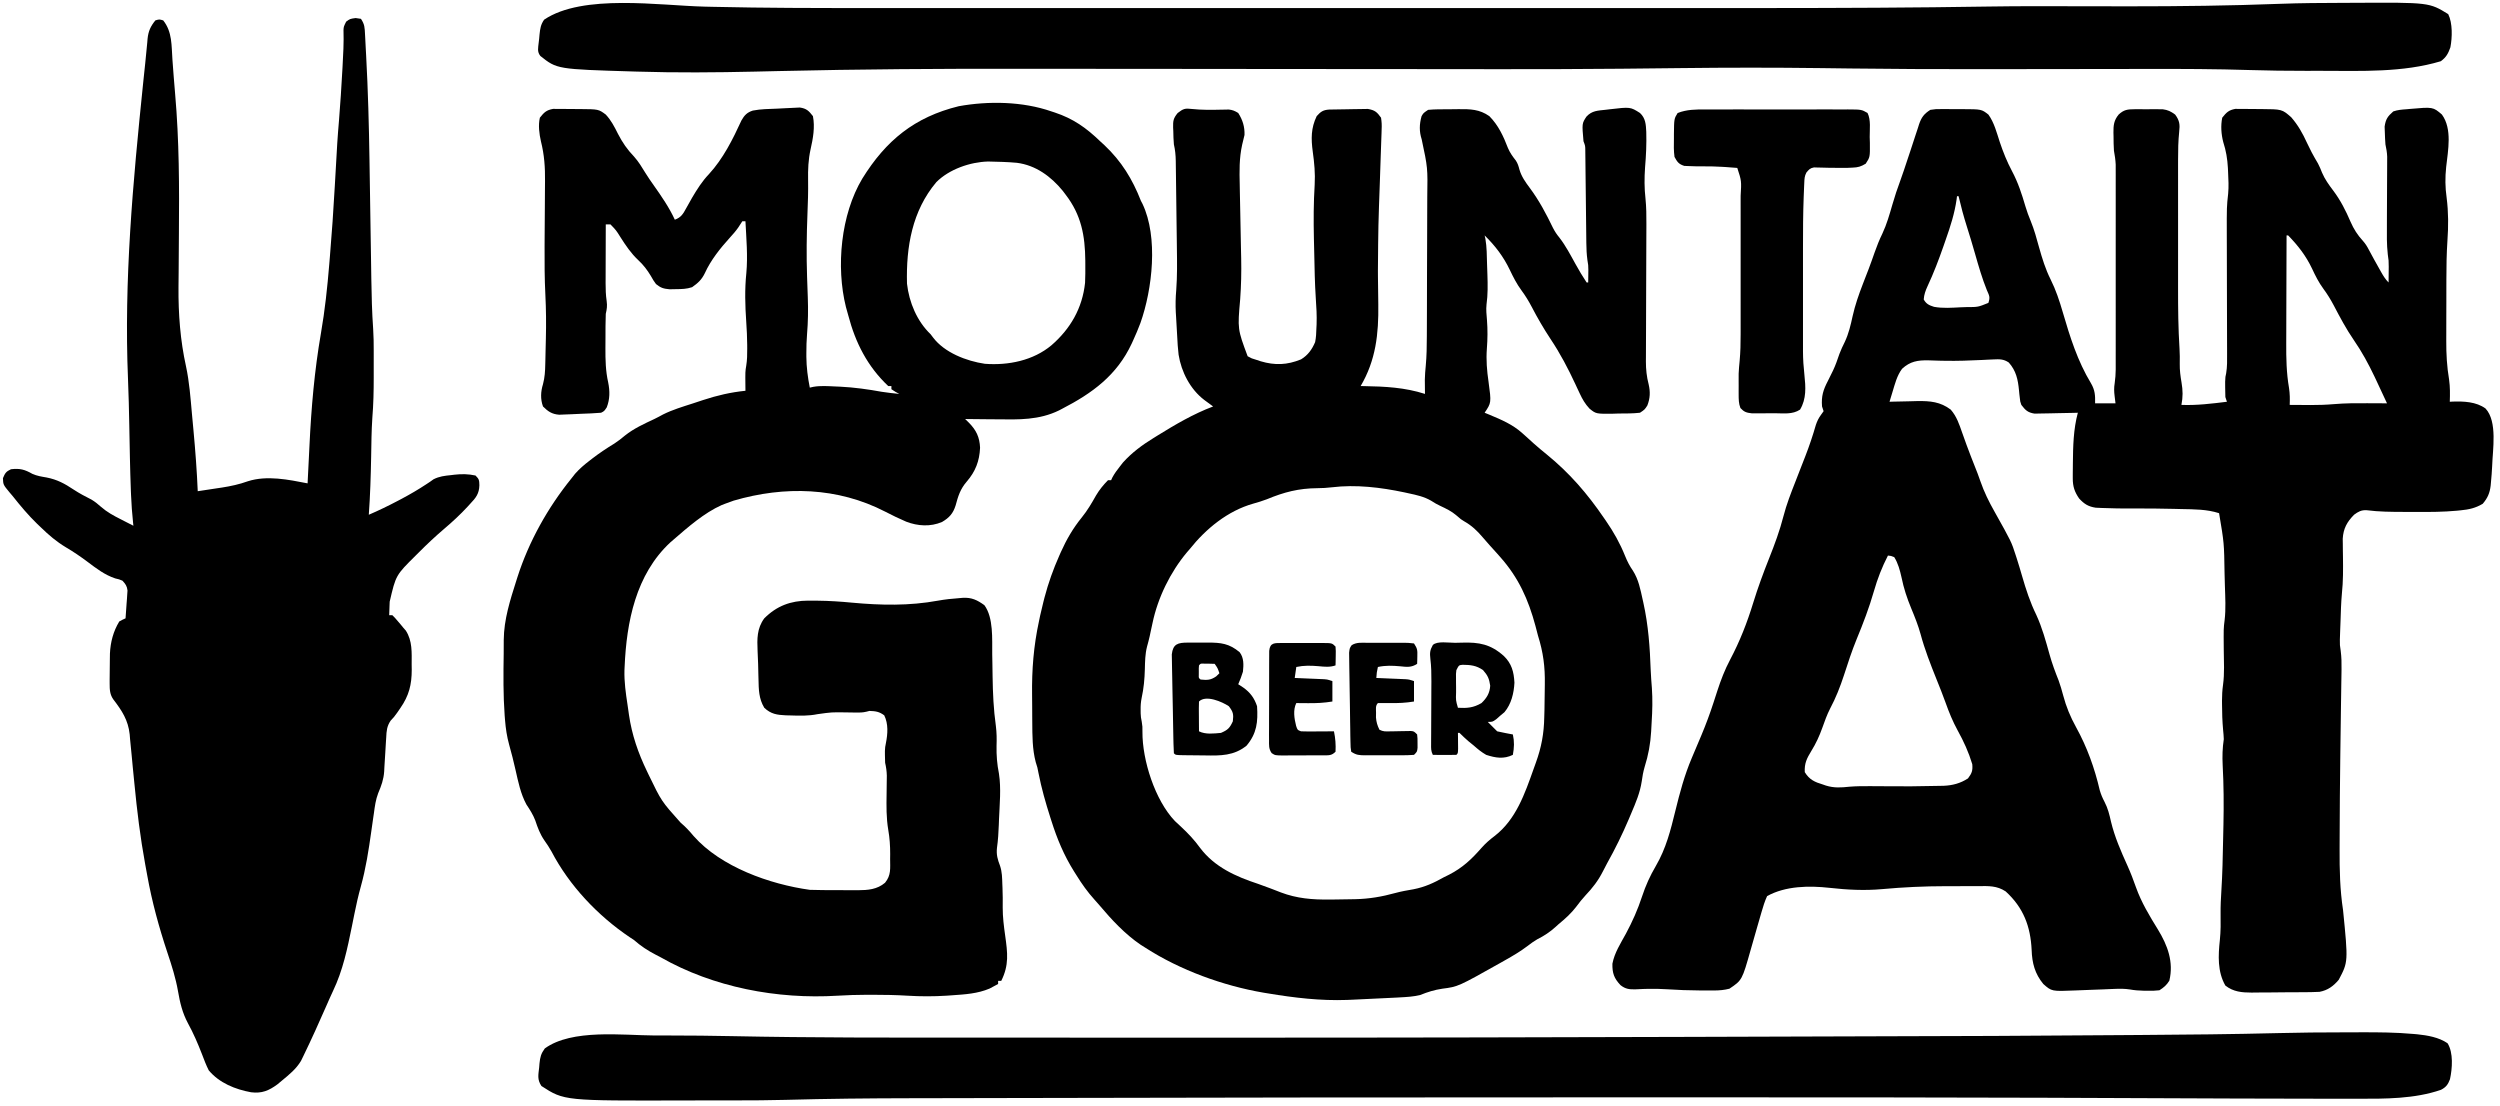 <?xml version="1.0" encoding="UTF-8"?>
<svg version="1.1" xmlns="http://www.w3.org/2000/svg" width="1593" height="705">
<path d="M0 0 C6.672 9.234 3.872 22.759 2.699 33.423 C1.995 40.104 2.038 46.336 3 53 C4.174 62.222 4.159 71.081 3.503 80.361 C2.957 88.628 2.836 96.881 2.832 105.164 C2.829 106.655 2.825 108.145 2.822 109.636 C2.816 112.73 2.814 115.824 2.815 118.918 C2.815 122.842 2.801 126.766 2.784 130.69 C2.773 133.758 2.771 136.826 2.771 139.894 C2.77 141.34 2.766 142.785 2.758 144.23 C2.717 152.575 3.171 160.628 4.558 168.874 C5.224 173.588 5.174 178.252 5 183 C5.594 182.965 6.189 182.93 6.801 182.895 C13.909 182.662 21.81 182.948 27.77 187.289 C35.503 195.624 32.307 213.58 32 224 C31.836 227.407 31.586 230.793 31.25 234.188 C31.188 234.898 31.127 235.609 31.063 236.341 C30.501 241.162 29.141 244.309 26 248 C21.444 250.753 17.158 251.678 11.934 252.176 C11.155 252.256 10.376 252.335 9.573 252.418 C0.967 253.219 -7.634 253.267 -16.271 253.206 C-18.96 253.187 -21.649 253.185 -24.338 253.186 C-32.263 253.168 -40.095 253.126 -47.969 252.108 C-51.375 251.927 -53.308 253.013 -56 255 C-60.55 259.653 -62.788 263.731 -63.211 270.26 C-63.186 271.994 -63.186 271.994 -63.16 273.762 C-63.149 275.046 -63.138 276.331 -63.127 277.654 C-63.106 278.999 -63.085 280.343 -63.062 281.688 C-62.958 289.563 -62.907 297.302 -63.735 305.138 C-64.291 311.139 -64.422 317.167 -64.625 323.188 C-64.677 324.502 -64.728 325.816 -64.781 327.17 C-64.847 329.087 -64.847 329.087 -64.914 331.043 C-64.975 332.76 -64.975 332.76 -65.038 334.512 C-65.07 338.054 -65.07 338.054 -64.499 341.747 C-63.987 345.702 -63.915 349.551 -63.978 353.543 C-63.988 354.256 -63.997 354.968 -64.007 355.702 C-64.04 358.054 -64.081 360.406 -64.121 362.758 C-64.146 364.439 -64.17 366.12 -64.193 367.802 C-64.244 371.382 -64.297 374.961 -64.353 378.541 C-64.497 387.943 -64.616 397.344 -64.734 406.746 C-64.752 408.162 -64.752 408.162 -64.771 409.606 C-64.985 426.49 -65.146 443.373 -65.178 460.258 C-65.184 462.849 -65.194 465.44 -65.208 468.031 C-65.274 481.225 -64.988 493.951 -63 507 C-59.722 539.903 -59.722 539.903 -65.75 551.312 C-69.152 555.376 -72.776 558.006 -78 559 C-79.698 559.104 -81.399 559.158 -83.101 559.177 C-84.116 559.19 -85.13 559.203 -86.176 559.216 C-87.814 559.227 -87.814 559.227 -89.484 559.238 C-90.614 559.246 -91.743 559.254 -92.907 559.263 C-95.298 559.277 -97.688 559.287 -100.079 559.295 C-103.722 559.312 -107.365 559.356 -111.008 559.4 C-113.333 559.411 -115.659 559.419 -117.984 559.426 C-119.068 559.443 -120.152 559.461 -121.268 559.479 C-127.529 559.461 -132.923 558.982 -138 555 C-143.091 546.131 -142.564 535.821 -141.5 525.938 C-140.932 520.391 -140.936 514.903 -141.037 509.336 C-141.096 504.383 -140.862 499.476 -140.539 494.535 C-139.859 483.866 -139.646 473.189 -139.442 462.502 C-139.376 459.099 -139.297 455.697 -139.219 452.295 C-138.957 439.688 -139.036 427.166 -139.713 414.571 C-139.998 408.867 -139.853 403.646 -139 398 C-139.079 396.038 -139.223 394.077 -139.438 392.125 C-139.931 386.631 -140.116 381.199 -140.125 375.688 C-140.129 374.947 -140.134 374.207 -140.138 373.444 C-140.13 370.033 -139.976 366.835 -139.492 363.449 C-138.469 356.046 -138.949 348.447 -139.021 340.987 C-139.139 327.372 -139.139 327.372 -138.477 322.203 C-137.614 314.919 -138.077 307.556 -138.297 300.242 C-138.375 297.638 -138.442 295.034 -138.508 292.43 C-138.797 273.041 -138.797 273.041 -142 254 C-149.876 251.474 -157.87 251.546 -166.062 251.375 C-167.592 251.336 -169.121 251.297 -170.65 251.258 C-179.289 251.046 -187.921 250.956 -196.562 251 C-203.258 251.03 -209.936 250.996 -216.625 250.688 C-217.937 250.629 -219.25 250.571 -220.602 250.512 C-225.371 249.794 -227.955 248.134 -231.188 244.625 C-234.102 240.404 -235.254 236.912 -235.23 231.789 C-235.229 230.798 -235.228 229.808 -235.227 228.787 C-235.214 227.744 -235.201 226.7 -235.188 225.625 C-235.18 224.553 -235.172 223.481 -235.164 222.377 C-235.046 211.357 -234.859 200.694 -232 190 C-232.913 190.026 -233.826 190.052 -234.766 190.079 C-238.168 190.165 -241.568 190.227 -244.97 190.275 C-246.44 190.3 -247.909 190.334 -249.378 190.377 C-251.496 190.438 -253.612 190.466 -255.73 190.488 C-257.639 190.528 -257.639 190.528 -259.587 190.568 C-263.93 189.845 -265.348 188.453 -268 185 C-268.764 182.815 -268.764 182.815 -268.969 180.637 C-269.065 179.832 -269.162 179.027 -269.262 178.197 C-269.34 177.369 -269.419 176.541 -269.5 175.688 C-270.156 168.877 -271.314 163.253 -276 158 C-279.286 155.776 -281.885 155.824 -285.785 156.023 C-286.943 156.075 -288.101 156.126 -289.294 156.179 C-290.538 156.243 -291.781 156.308 -293.062 156.375 C-300.939 156.742 -308.755 157.06 -316.641 156.898 C-317.847 156.876 -319.054 156.854 -320.297 156.831 C-322.587 156.778 -324.877 156.706 -327.166 156.611 C-333.99 156.473 -338.862 157.244 -344 162 C-347.272 166.368 -348.542 171.625 -350.109 176.781 C-350.465 177.947 -350.82 179.113 -351.187 180.314 C-351.455 181.201 -351.723 182.087 -352 183 C-351.174 182.974 -350.348 182.948 -349.497 182.921 C-346.384 182.835 -343.272 182.772 -340.159 182.725 C-338.168 182.688 -336.178 182.625 -334.188 182.561 C-326.066 182.458 -319.636 183.003 -313 188 C-309.22 192.324 -307.549 197.395 -305.688 202.75 C-305.082 204.443 -304.475 206.136 -303.867 207.828 C-303.56 208.686 -303.253 209.544 -302.937 210.428 C-301.205 215.184 -299.343 219.889 -297.485 224.597 C-297.218 225.276 -296.951 225.956 -296.676 226.656 C-296.403 227.349 -296.131 228.041 -295.85 228.754 C-295.244 230.355 -294.668 231.968 -294.113 233.588 C-291.731 240.499 -288.66 246.708 -285.062 253.062 C-274.339 272.229 -274.339 272.229 -271.562 280.875 C-271.361 281.492 -271.16 282.11 -270.953 282.746 C-269.756 286.463 -268.644 290.201 -267.562 293.953 C-265.056 302.616 -262.421 310.742 -258.441 318.867 C-254.728 326.938 -252.37 335.584 -250 344.125 C-248.427 349.765 -246.445 355.113 -244.266 360.543 C-243.117 363.681 -242.225 366.773 -241.377 369.998 C-239.428 377.34 -236.798 383.721 -233.125 390.375 C-226.091 403.124 -221.307 416.435 -218.02 430.605 C-217.197 433.345 -216.337 435.4 -215.02 437.891 C-212.873 442.01 -211.876 446.051 -210.875 450.562 C-208.495 460.412 -204.578 469.339 -200.414 478.547 C-198.357 483.112 -196.588 487.714 -194.938 492.438 C-191.511 502.037 -186.308 510.639 -180.973 519.285 C-174.799 529.401 -170.835 539.946 -173.688 551.875 C-175.459 554.744 -177.156 556.159 -180 558 C-182.801 558.316 -185.161 558.429 -187.938 558.312 C-188.973 558.298 -188.973 558.298 -190.029 558.283 C-193.024 558.218 -195.897 558.019 -198.844 557.478 C-202.128 556.981 -205.087 556.977 -208.402 557.121 C-210.222 557.194 -210.222 557.194 -212.079 557.269 C-213.353 557.324 -214.626 557.38 -215.938 557.438 C-218.555 557.535 -221.172 557.632 -223.789 557.727 C-227.09 557.85 -230.39 557.974 -233.69 558.116 C-248.651 558.74 -248.651 558.74 -254 554 C-259.378 547.485 -261.167 540.676 -261.438 532.312 C-262.147 517.265 -266.692 505.302 -278 495 C-283.593 491.305 -288.834 491.58 -295.301 491.637 C-296.964 491.636 -296.964 491.636 -298.66 491.635 C-301.015 491.638 -303.369 491.647 -305.723 491.664 C-309.234 491.687 -312.745 491.684 -316.256 491.678 C-329.806 491.696 -343.194 492.31 -356.687 493.549 C-368.012 494.573 -379.009 493.98 -390.282 492.725 C-403.164 491.299 -418.281 491.47 -430 498 C-431.511 501.286 -432.551 504.67 -433.551 508.141 C-433.835 509.121 -434.118 510.101 -434.411 511.111 C-434.857 512.665 -434.857 512.665 -435.312 514.25 C-435.622 515.317 -435.932 516.383 -436.251 517.482 C-437.662 522.343 -439.061 527.206 -440.43 532.078 C-445.939 551.571 -445.939 551.571 -454 557 C-457.319 557.863 -460.431 558.128 -463.852 558.133 C-465.237 558.136 -465.237 558.136 -466.651 558.139 C-467.633 558.134 -468.614 558.13 -469.625 558.125 C-470.648 558.123 -471.67 558.121 -472.724 558.119 C-479.849 558.079 -486.937 557.82 -494.046 557.347 C-498.112 557.092 -502.117 556.991 -506.191 557.109 C-507.048 557.131 -507.905 557.152 -508.788 557.174 C-510.421 557.223 -512.054 557.293 -513.685 557.389 C-517.698 557.504 -520.206 557.27 -523.418 554.734 C-527.556 550.352 -528.688 547.061 -528.574 541.094 C-527.295 534.2 -523.334 528.093 -520 522 C-515.812 514.192 -512.448 506.648 -509.688 498.25 C-507.393 491.275 -504.597 485.076 -500.875 478.75 C-494.38 467.588 -491.519 456.16 -488.472 443.711 C-485.63 432.114 -482.676 421.009 -478 410 C-476.352 406.105 -474.706 402.21 -473.062 398.312 C-472.631 397.291 -472.199 396.27 -471.754 395.219 C-468.945 388.498 -466.442 381.738 -464.188 374.812 C-463.76 373.499 -463.76 373.499 -463.323 372.159 C-462.786 370.504 -462.25 368.849 -461.714 367.193 C-459.482 360.339 -456.981 353.783 -453.598 347.41 C-447.361 335.624 -442.751 323.833 -438.852 311.115 C-435.877 301.456 -432.428 292.074 -428.688 282.688 C-425.182 273.87 -421.938 265.129 -419.578 255.928 C-417.64 248.389 -414.842 241.234 -412 234 C-410.732 230.752 -409.468 227.502 -408.208 224.25 C-407.344 222.023 -406.476 219.797 -405.603 217.574 C-403.063 211.039 -400.86 204.489 -398.929 197.747 C-398.089 195.264 -397.209 193.485 -395.688 191.375 C-395.131 190.591 -394.574 189.808 -394 189 C-394.33 188.01 -394.66 187.02 -395 186 C-395.53 179.453 -394.256 175.445 -391.25 169.688 C-390.505 168.191 -389.765 166.692 -389.027 165.191 C-388.673 164.472 -388.318 163.753 -387.953 163.012 C-386.339 159.605 -385.137 156.08 -383.926 152.516 C-382.95 149.863 -381.754 147.407 -380.5 144.875 C-378.002 139.537 -376.768 134.201 -375.517 128.479 C-373.945 121.416 -371.606 114.748 -369 108 C-368.586 106.922 -368.172 105.845 -367.746 104.734 C-366.918 102.584 -366.086 100.436 -365.25 98.289 C-363.938 94.837 -362.715 91.362 -361.5 87.875 C-360.047 83.746 -358.485 79.806 -356.562 75.875 C-353.742 69.896 -352.001 63.653 -350.158 57.323 C-348.654 52.16 -347.025 47.106 -345.121 42.074 C-343.528 37.706 -342.085 33.29 -340.625 28.875 C-340.016 27.051 -339.407 25.226 -338.797 23.402 C-337.641 19.942 -336.508 16.476 -335.391 13.004 C-334.886 11.482 -334.381 9.959 -333.875 8.438 C-333.549 7.394 -333.549 7.394 -333.217 6.33 C-331.676 1.773 -330.042 -0.427 -326 -3 C-322.574 -3.502 -322.574 -3.502 -318.688 -3.496 C-317.996 -3.498 -317.305 -3.499 -316.593 -3.501 C-315.137 -3.499 -313.681 -3.487 -312.226 -3.467 C-310.006 -3.438 -307.79 -3.446 -305.57 -3.459 C-293.363 -3.405 -293.363 -3.405 -289 0 C-285.315 5.041 -283.667 11.627 -281.75 17.5 C-279.575 23.97 -277.15 30.041 -273.938 36.062 C-270.112 43.26 -267.699 50.622 -265.422 58.43 C-264.467 61.657 -263.326 64.732 -262.035 67.84 C-259.781 73.338 -258.248 78.962 -256.688 84.688 C-254.712 91.722 -252.648 98.456 -249.375 105 C-245.962 111.833 -243.714 118.678 -241.588 125.984 C-236.981 141.773 -232.181 157.065 -223.637 171.207 C-221.031 175.654 -220.904 178.913 -221 184 C-216.71 184 -212.42 184 -208 184 C-208.186 182.494 -208.371 180.989 -208.562 179.438 C-208.926 176.489 -209.016 174.095 -208.516 171.156 C-207.65 165.353 -207.861 159.485 -207.871 153.633 C-207.869 152.282 -207.867 150.931 -207.865 149.58 C-207.861 145.927 -207.862 142.274 -207.866 138.622 C-207.868 134.791 -207.866 130.961 -207.864 127.131 C-207.862 120.701 -207.865 114.271 -207.87 107.842 C-207.875 100.416 -207.873 92.99 -207.868 85.564 C-207.863 79.178 -207.863 72.792 -207.865 66.406 C-207.867 62.597 -207.867 58.787 -207.864 54.977 C-207.861 51.396 -207.863 47.815 -207.869 44.234 C-207.871 42.298 -207.868 40.362 -207.864 38.426 C-207.867 37.267 -207.87 36.108 -207.873 34.913 C-207.873 33.91 -207.874 32.907 -207.874 31.874 C-208.007 28.846 -208.46 25.979 -209 23 C-209.216 19.98 -209.23 16.965 -209.25 13.938 C-209.281 12.753 -209.281 12.753 -209.312 11.545 C-209.344 6.86 -209.074 3.774 -206 0 C-202.688 -3.086 -200.35 -3.384 -195.879 -3.398 C-194.105 -3.404 -194.105 -3.404 -192.295 -3.41 C-191.063 -3.399 -189.832 -3.387 -188.562 -3.375 C-186.721 -3.392 -186.721 -3.392 -184.842 -3.41 C-183.658 -3.406 -182.474 -3.402 -181.254 -3.398 C-180.174 -3.395 -179.095 -3.392 -177.983 -3.388 C-174.599 -2.948 -172.737 -2.006 -170 0 C-167.153 3.797 -166.878 6.442 -167.422 10.988 C-168.036 16.907 -168.141 22.741 -168.129 28.688 C-168.131 29.8 -168.133 30.912 -168.135 32.058 C-168.139 35.705 -168.136 39.353 -168.133 43 C-168.133 45.562 -168.134 48.124 -168.136 50.686 C-168.137 56.049 -168.135 61.411 -168.13 66.774 C-168.125 72.922 -168.127 79.069 -168.132 85.217 C-168.137 91.185 -168.137 97.153 -168.134 103.12 C-168.133 105.633 -168.134 108.146 -168.136 110.659 C-168.146 123.541 -168.032 136.363 -167.208 149.221 C-167.03 152.459 -166.982 155.635 -167.062 158.875 C-167.126 162.931 -166.623 166.69 -165.938 170.688 C-165.061 175.824 -165 179.9 -166 185 C-156.222 185.388 -146.682 184.193 -137 183 C-137.33 182.01 -137.66 181.02 -138 180 C-138.095 177.877 -138.13 175.75 -138.125 173.625 C-138.128 172.504 -138.13 171.382 -138.133 170.227 C-138 167 -138 167 -137.498 164.907 C-136.775 160.688 -136.878 156.532 -136.902 152.26 C-136.905 150.795 -136.905 150.795 -136.907 149.301 C-136.911 147.183 -136.917 145.066 -136.925 142.948 C-136.938 139.588 -136.944 136.228 -136.949 132.868 C-136.962 124.517 -136.986 116.167 -137.01 107.816 C-137.03 100.766 -137.046 93.716 -137.056 86.666 C-137.062 83.372 -137.075 80.077 -137.088 76.783 C-137.131 58.664 -137.131 58.664 -136.215 50.352 C-135.806 45.879 -136.03 41.416 -136.25 36.938 C-136.316 35.497 -136.316 35.497 -136.383 34.028 C-136.707 28.218 -137.546 23.067 -139.348 17.52 C-140.647 12.5 -141.025 7.085 -140 2 C-137.372 -1.319 -135.898 -2.833 -131.682 -3.615 C-129.83 -3.605 -129.83 -3.605 -127.941 -3.594 C-126.941 -3.594 -126.941 -3.594 -125.921 -3.594 C-124.516 -3.589 -123.112 -3.571 -121.708 -3.542 C-119.572 -3.5 -117.439 -3.501 -115.303 -3.508 C-101.909 -3.405 -101.909 -3.405 -96.059 1.691 C-91.677 6.749 -88.768 11.931 -86 18 C-85.319 19.399 -84.632 20.795 -83.938 22.188 C-83.456 23.154 -83.456 23.154 -82.965 24.141 C-81.721 26.537 -80.344 28.852 -78.977 31.18 C-77.947 33.099 -77.174 35.038 -76.375 37.062 C-74.57 41.274 -72.058 44.741 -69.312 48.375 C-64.616 54.62 -61.296 61.167 -58.22 68.339 C-56.139 73.074 -53.822 76.688 -50.334 80.51 C-48.786 82.239 -47.684 84 -46.625 86.062 C-44.414 90.224 -42.14 94.34 -39.812 98.438 C-39.467 99.053 -39.122 99.669 -38.766 100.303 C-37.338 102.819 -36.056 104.944 -34 107 C-33.973 104.854 -33.953 102.708 -33.938 100.562 C-33.92 98.77 -33.92 98.77 -33.902 96.941 C-33.932 92.999 -33.932 92.999 -34.502 89.118 C-35.223 82.81 -35.105 76.512 -35.062 70.172 C-35.057 68.175 -35.051 66.178 -35.045 64.181 C-35.035 60.704 -35.017 57.227 -35 53.75 C-34.98 49.582 -34.96 45.414 -34.949 41.246 C-34.941 38.659 -34.929 36.071 -34.912 33.484 C-34.907 31.726 -34.907 31.726 -34.902 29.933 C-34.897 28.905 -34.892 27.877 -34.886 26.819 C-34.996 24.097 -35.423 21.656 -36 19 C-36.19 16.525 -36.31 14.044 -36.375 11.562 C-36.424 10.285 -36.473 9.008 -36.523 7.691 C-35.85 2.943 -34.604 1.144 -31 -2 C-28.245 -2.959 -25.588 -3.196 -22.688 -3.375 C-21.966 -3.443 -21.245 -3.512 -20.502 -3.582 C-5.677 -4.885 -5.677 -4.885 0 0 Z M-309 52 C-309.085 52.686 -309.17 53.371 -309.257 54.078 C-310.53 62.965 -313.153 71.14 -316.125 79.562 C-316.616 80.98 -317.108 82.398 -317.599 83.816 C-320.636 92.513 -323.888 101.082 -327.801 109.43 C-329.088 112.256 -329.978 114.691 -330.203 117.801 C-328.619 120.696 -326.731 121.538 -323.639 122.517 C-318.04 123.542 -312.406 123.101 -306.75 122.812 C-305.484 122.768 -304.218 122.724 -302.914 122.678 C-295.597 122.675 -295.597 122.675 -289 120 C-287.74 116.219 -288.445 115.413 -290 111.812 C-293.001 104.36 -295.197 96.747 -297.403 89.028 C-299.106 83.074 -300.863 77.148 -302.75 71.25 C-304.766 64.89 -306.486 58.497 -308 52 C-308.33 52 -308.66 52 -309 52 Z M-99 77 C-99.047 87.971 -99.082 98.942 -99.104 109.914 C-99.114 115.009 -99.128 120.105 -99.151 125.201 C-99.173 130.128 -99.185 135.056 -99.19 139.984 C-99.193 141.854 -99.201 143.723 -99.211 145.593 C-99.266 155.282 -99.089 164.599 -97.443 174.171 C-96.868 177.84 -96.852 181.296 -97 185 C-93.604 185.03 -90.208 185.047 -86.812 185.062 C-85.872 185.071 -84.932 185.079 -83.963 185.088 C-78.828 185.105 -73.773 184.939 -68.656 184.5 C-61.658 183.912 -54.707 183.888 -47.688 183.938 C-45.844 183.944 -45.844 183.944 -43.963 183.951 C-40.975 183.963 -37.988 183.979 -35 184 C-37.305 178.987 -39.639 173.987 -42 169 C-42.489 167.967 -42.489 167.967 -42.988 166.913 C-46.867 158.775 -51 151.154 -56.133 143.715 C-61.003 136.634 -64.997 129.129 -68.969 121.526 C-70.927 117.836 -73.009 114.427 -75.5 111.062 C-78.515 106.975 -80.61 102.763 -82.75 98.188 C-86.6 90.043 -91.727 83.439 -98 77 C-98.33 77 -98.66 77 -99 77 Z M-353 281 C-356.81 288.404 -359.652 295.703 -361.938 303.688 C-364.944 314.185 -368.79 324.238 -372.96 334.321 C-376.024 341.816 -378.518 349.463 -381 357.166 C-383.427 364.586 -386.196 371.671 -389.875 378.562 C-391.891 382.492 -393.328 386.6 -394.812 390.75 C-396.703 396.028 -398.845 400.708 -401.812 405.5 C-404.7 410.229 -406.294 413.415 -406 419 C-403.106 423.77 -399.665 425.337 -394.5 426.875 C-393.855 427.099 -393.211 427.324 -392.547 427.555 C-387.351 429.166 -382.972 428.877 -377.61 428.297 C-373.272 427.94 -368.983 427.916 -364.633 427.938 C-363.792 427.941 -362.95 427.945 -362.084 427.949 C-360.331 427.959 -358.578 427.97 -356.826 427.983 C-338.41 428.108 -338.41 428.108 -320 427.75 C-319.185 427.736 -318.371 427.722 -317.532 427.707 C-311.831 427.463 -306.818 426.153 -302 423 C-299.517 419.688 -298.908 418.062 -299.266 413.949 C-301.605 406.199 -304.684 399.501 -308.583 392.436 C-311.711 386.718 -314.091 380.898 -316.27 374.758 C-318.071 369.703 -320.087 364.739 -322.083 359.759 C-325.877 350.279 -329.566 340.904 -332.215 331.036 C-333.761 325.422 -335.894 320.124 -338.125 314.75 C-340.855 308.17 -342.943 301.854 -344.363 294.852 C-345.348 290.442 -346.564 285.839 -349 282 C-351.051 281.175 -351.051 281.175 -353 281 Z " fill="#000000" transform="translate(1556,73)"/>
<path d="M0 0 C1.028 0.336 1.028 0.336 2.078 0.679 C13.851 4.586 22.135 10.44 31 19 C31.904 19.826 32.807 20.653 33.738 21.504 C44.625 31.781 51.599 43.168 57 57 C57.332 57.63 57.664 58.261 58.007 58.91 C68.102 80.147 64.321 113.261 56.684 134.812 C55.269 138.609 53.683 142.315 52 146 C51.567 146.95 51.567 146.95 51.125 147.919 C41.683 168.132 26.08 179.525 6.625 189.562 C6.032 189.873 5.44 190.183 4.829 190.503 C-7.933 196.748 -20.892 196.373 -34.75 196.188 C-36.719 196.172 -38.687 196.159 -40.656 196.146 C-45.438 196.114 -50.219 196.062 -55 196 C-53.805 197.18 -53.805 197.18 -52.585 198.384 C-47.913 203.111 -45.777 207.626 -45.5 214.312 C-45.875 222.807 -48.443 229.457 -54 235.875 C-58.098 240.617 -59.47 245.088 -61.082 251.07 C-62.679 256.168 -65.088 258.88 -69.742 261.605 C-77.115 264.762 -85.166 264.246 -92.559 261.418 C-97.136 259.474 -101.582 257.282 -106 255 C-136.242 239.421 -170.081 238.512 -202.5 248 C-204.345 248.635 -206.18 249.297 -208 250 C-208.679 250.26 -209.359 250.521 -210.059 250.789 C-221.309 255.795 -231.78 265.02 -241 273 C-241.621 273.536 -242.243 274.072 -242.883 274.625 C-264.863 295.072 -270.784 325.242 -272 354 C-272.033 354.683 -272.066 355.367 -272.099 356.071 C-272.293 363.509 -271.254 370.753 -270.138 378.084 C-269.815 380.23 -269.516 382.378 -269.217 384.527 C-267.356 397.295 -263.366 408.799 -257.75 420.438 C-257.37 421.232 -256.99 422.026 -256.599 422.844 C-248.525 439.545 -248.525 439.545 -236.312 453.188 C-233.189 455.831 -230.61 458.602 -228 461.75 C-210.618 481.444 -179.462 492.458 -154 496 C-151.192 496.103 -148.409 496.164 -145.602 496.168 C-144.808 496.171 -144.014 496.175 -143.196 496.178 C-141.524 496.183 -139.851 496.185 -138.179 496.185 C-135.64 496.187 -133.101 496.206 -130.562 496.225 C-128.93 496.228 -127.297 496.23 -125.664 496.23 C-124.54 496.241 -124.54 496.241 -123.394 496.252 C-117.001 496.225 -111.092 495.78 -106.062 491.5 C-102.062 486.651 -102.816 482.267 -102.812 476.188 C-102.8 475.208 -102.788 474.229 -102.775 473.221 C-102.765 467.935 -103.099 462.949 -104.008 457.738 C-105.284 450.143 -105.188 442.667 -105.062 435 C-105.035 432.928 -105.01 430.855 -104.991 428.783 C-104.974 426.924 -104.946 425.066 -104.918 423.207 C-104.992 420.318 -105.362 417.807 -106 415 C-106.088 413.335 -106.13 411.667 -106.125 410 C-106.128 409.175 -106.13 408.35 -106.133 407.5 C-106 405 -106 405 -105.512 402.562 C-104.327 396.631 -103.87 390.306 -106.562 384.812 C-109.749 382.443 -112.061 382.141 -116 382 C-116.944 382.243 -116.944 382.243 -117.906 382.49 C-120.35 383.085 -122.486 383.079 -125 383.027 C-125.963 383.014 -126.926 383 -127.918 382.987 C-128.935 382.97 -129.952 382.954 -131 382.938 C-140.088 382.805 -140.088 382.805 -149.062 384.062 C-154.849 385.254 -160.5 385.077 -166.375 384.875 C-167.328 384.853 -168.28 384.831 -169.262 384.809 C-174.881 384.546 -178.742 384.021 -183 380 C-186.52 374.154 -186.542 368.393 -186.688 361.688 C-186.731 360.103 -186.731 360.103 -186.776 358.486 C-186.831 356.341 -186.881 354.196 -186.924 352.051 C-186.993 349.289 -187.118 346.537 -187.266 343.777 C-187.603 336.166 -187.722 329.475 -183.039 323.051 C-175.113 315.079 -166.155 311.768 -155.073 311.723 C-154.08 311.732 -153.086 311.741 -152.062 311.75 C-151.008 311.754 -149.954 311.758 -148.868 311.762 C-141.618 311.839 -134.464 312.309 -127.25 313 C-108.842 314.727 -90.574 315.096 -72.352 311.746 C-67.813 310.924 -63.287 310.452 -58.688 310.125 C-58 310.064 -57.312 310.003 -56.603 309.94 C-50.881 309.592 -47.298 311.34 -42.75 314.625 C-36.854 322.626 -37.873 336.283 -37.754 345.82 C-37.721 347.674 -37.688 349.529 -37.654 351.383 C-37.607 354.245 -37.563 357.108 -37.523 359.971 C-37.369 370.647 -36.912 381.05 -35.426 391.626 C-34.89 395.875 -34.846 399.98 -35 404.25 C-35.115 410.363 -34.672 415.948 -33.47 421.965 C-31.994 431.489 -33.056 441.587 -33.438 451.188 C-33.477 452.285 -33.516 453.383 -33.557 454.514 C-33.749 459.475 -34.025 464.321 -34.723 469.238 C-35.215 473.644 -34.326 476.672 -32.748 480.763 C-31.475 484.57 -31.428 488.389 -31.312 492.375 C-31.278 493.148 -31.244 493.922 -31.209 494.719 C-31.039 498.933 -31.013 503.123 -31.074 507.34 C-31.093 513.373 -30.34 519.222 -29.5 525.188 C-27.971 536.173 -26.958 543.915 -32 554 C-32.66 554 -33.32 554 -34 554 C-34 554.66 -34 555.32 -34 556 C-35.733 556.928 -35.733 556.928 -37.5 557.875 C-38.475 558.397 -38.475 558.397 -39.469 558.93 C-47.079 562.148 -54.968 562.62 -63.125 563.188 C-64.989 563.319 -64.989 563.319 -66.891 563.453 C-75.203 563.974 -83.324 563.977 -91.629 563.462 C-99.091 563.003 -106.524 562.875 -114 562.875 C-115.194 562.875 -116.387 562.875 -117.617 562.875 C-123.884 562.902 -130.112 563.076 -136.367 563.463 C-174.692 565.826 -215.404 558.162 -249 539 C-250.047 538.456 -251.093 537.912 -252.172 537.352 C-257.34 534.658 -261.642 531.851 -266 528 C-266.918 527.395 -267.836 526.791 -268.781 526.168 C-289.149 512.45 -307.261 493.279 -318.598 471.547 C-319.966 469.063 -321.483 466.81 -323.125 464.5 C-325.908 460.455 -327.388 456.398 -328.934 451.762 C-330.354 448.083 -332.345 444.945 -334.535 441.68 C-338.257 434.871 -339.788 427.135 -341.5 419.625 C-342.748 414.2 -344.039 408.818 -345.582 403.469 C-347.01 398.278 -347.76 393.235 -348.188 387.875 C-348.267 386.916 -348.347 385.958 -348.429 384.97 C-349.385 371.871 -349.25 358.734 -349.049 345.611 C-349.009 342.662 -349.004 339.718 -349.016 336.77 C-348.889 323.654 -344.944 311.416 -341 299 C-340.767 298.262 -340.535 297.523 -340.295 296.763 C-333.003 274.03 -320.96 252.516 -306 234 C-304.793 232.463 -304.793 232.463 -303.562 230.895 C-300.732 227.697 -297.753 225.152 -294.375 222.562 C-293.762 222.086 -293.149 221.609 -292.517 221.118 C-288.009 217.66 -283.344 214.566 -278.492 211.605 C-276.099 210.064 -273.991 208.391 -271.812 206.562 C-266.11 201.992 -259.526 199.044 -252.95 195.945 C-251.119 195.058 -249.329 194.088 -247.543 193.113 C-241.522 190.097 -235.033 188.171 -228.639 186.108 C-226.397 185.382 -224.161 184.637 -221.926 183.891 C-212.97 180.954 -204.411 178.954 -195 178 C-195.01 177.06 -195.019 176.121 -195.029 175.153 C-195.125 165.741 -195.125 165.741 -194.504 162.062 C-193.901 158.401 -193.851 154.823 -193.875 151.125 C-193.877 150.382 -193.879 149.64 -193.881 148.875 C-193.919 143.898 -194.154 138.965 -194.5 134 C-195.212 123.692 -195.508 113.355 -194.438 103.062 C-193.423 92.101 -194.458 80.971 -195 70 C-195.66 70 -196.32 70 -197 70 C-197.904 71.357 -198.802 72.718 -199.672 74.098 C-201.249 76.357 -203.023 78.335 -204.875 80.375 C-211.078 87.235 -217.02 94.61 -220.875 103.062 C-222.893 107.225 -225.224 109.349 -229 112 C-232.59 113.197 -235.59 113.205 -239.375 113.25 C-241.336 113.289 -241.336 113.289 -243.336 113.328 C-247.238 112.979 -248.982 112.446 -252 110 C-253.703 107.617 -253.703 107.617 -255.25 104.875 C-257.62 100.954 -259.956 97.864 -263.312 94.75 C-267.944 90.381 -271.241 85.48 -274.638 80.14 C-277.403 75.716 -277.403 75.716 -281 72 C-281.99 72 -282.98 72 -284 72 C-284.025 78.281 -284.043 84.561 -284.055 90.842 C-284.06 92.976 -284.067 95.111 -284.075 97.246 C-284.088 100.321 -284.093 103.397 -284.098 106.473 C-284.103 107.421 -284.108 108.369 -284.113 109.346 C-284.114 113.276 -284.008 116.948 -283.431 120.845 C-282.998 124.016 -283.307 125.919 -284 129 C-284.105 131.595 -284.164 134.163 -284.168 136.758 C-284.171 137.502 -284.175 138.245 -284.178 139.011 C-284.183 140.583 -284.185 142.155 -284.185 143.727 C-284.187 146.097 -284.206 148.466 -284.225 150.836 C-284.252 158.294 -284.114 165.387 -282.461 172.703 C-281.347 178.253 -281.336 183.28 -283.375 188.562 C-285 191 -285 191 -287 192 C-291.223 192.368 -295.458 192.511 -299.694 192.667 C-301.795 192.749 -303.894 192.853 -305.994 192.957 C-307.336 193.009 -308.678 193.06 -310.02 193.109 C-311.237 193.161 -312.455 193.212 -313.71 193.265 C-318.308 192.895 -320.793 191.207 -324 188 C-325.716 183.367 -325.462 178.487 -324.016 173.834 C-322.854 169.448 -322.633 165.485 -322.551 160.973 C-322.529 160.107 -322.507 159.242 -322.485 158.35 C-322.441 156.516 -322.402 154.681 -322.367 152.846 C-322.314 150.129 -322.243 147.413 -322.17 144.697 C-321.949 135.428 -322.019 126.233 -322.488 116.973 C-323.005 106.627 -323.052 96.315 -322.992 85.961 C-322.984 84.355 -322.976 82.75 -322.968 81.144 C-322.933 74.547 -322.891 67.951 -322.829 61.354 C-322.791 57.254 -322.768 53.155 -322.754 49.055 C-322.746 47.52 -322.733 45.986 -322.713 44.451 C-322.604 35.719 -323.154 27.648 -325.304 19.116 C-326.4 14.207 -327.119 8.941 -326 4 C-323.33 0.628 -321.863 -0.845 -317.574 -1.615 C-316.292 -1.608 -315.009 -1.601 -313.688 -1.594 C-312.65 -1.594 -312.65 -1.594 -311.593 -1.594 C-310.137 -1.589 -308.681 -1.571 -307.226 -1.542 C-305.006 -1.5 -302.79 -1.501 -300.57 -1.508 C-288.614 -1.419 -288.614 -1.419 -284 2 C-280.588 5.668 -278.459 9.801 -276.25 14.25 C-273.387 19.829 -270.304 24.286 -265.938 28.832 C-263.079 32.031 -260.953 35.598 -258.715 39.246 C-257.061 41.902 -255.314 44.451 -253.5 47 C-248.531 54.028 -243.602 61.16 -240 69 C-235.942 67.506 -234.717 65.287 -232.688 61.562 C-232.082 60.485 -231.476 59.407 -230.852 58.297 C-230.241 57.209 -229.63 56.121 -229 55 C-225.795 49.577 -222.612 44.503 -218.25 39.938 C-209.273 30.211 -203.006 17.685 -197.535 5.723 C-195.678 2.429 -193.939 0.623 -190.309 -0.543 C-185.198 -1.554 -179.925 -1.56 -174.728 -1.777 C-173.286 -1.842 -171.844 -1.918 -170.402 -2.005 C-168.311 -2.13 -166.222 -2.221 -164.129 -2.305 C-162.882 -2.366 -161.635 -2.428 -160.35 -2.492 C-156.044 -1.86 -154.646 -0.377 -152 3 C-150.62 10.027 -151.933 17.224 -153.5 24.125 C-154.964 30.786 -155.199 36.945 -155.082 43.748 C-154.961 51.057 -155.191 58.322 -155.5 65.625 C-156.025 78.847 -156.178 91.942 -155.738 105.168 C-155.702 106.278 -155.702 106.278 -155.665 107.41 C-155.544 111.139 -155.414 114.868 -155.268 118.596 C-154.983 126.435 -155.091 134.074 -155.749 141.905 C-156.078 145.962 -156.191 149.993 -156.188 154.062 C-156.188 155.186 -156.188 155.186 -156.189 156.332 C-156.127 163.022 -155.3 169.43 -154 176 C-153.28 175.835 -152.559 175.669 -151.817 175.499 C-147.167 174.675 -142.576 175.047 -137.875 175.25 C-136.813 175.294 -135.75 175.339 -134.656 175.385 C-125.676 175.831 -116.973 177.056 -108.137 178.652 C-104.441 179.254 -100.725 179.618 -97 180 C-97.825 179.546 -98.65 179.093 -99.5 178.625 C-100.325 178.089 -101.15 177.553 -102 177 C-102 176.34 -102 175.68 -102 175 C-102.66 175 -103.32 175 -104 175 C-117.259 162.513 -124.908 147.381 -129.448 130.09 C-129.934 128.25 -130.455 126.419 -130.98 124.59 C-137.369 98.947 -134.24 65.711 -120.555 42.832 C-105.446 18.437 -87.228 3.613 -59.125 -3.312 C-40.11 -6.756 -18.323 -6.389 0 0 Z M-40.395 31.918 C-51.821 32.22 -65.174 36.833 -73.371 45.066 C-88.778 63.355 -92.687 86.32 -92.062 109.75 C-90.724 121.706 -85.677 133.677 -77 142 C-76.504 142.659 -76.007 143.317 -75.496 143.996 C-68.177 153.7 -54.231 159.072 -42.438 160.812 C-27.468 161.955 -11.571 158.708 0 149 C12.096 138.506 19.688 125.363 21.401 109.225 C21.571 105.228 21.614 101.249 21.562 97.25 C21.558 96.549 21.554 95.847 21.55 95.124 C21.415 79.171 18.993 65.947 9 53 C8.416 52.224 7.832 51.448 7.23 50.648 C-0.317 41.401 -10.048 34.277 -22.019 32.741 C-28.126 32.167 -34.266 32.066 -40.395 31.918 Z " fill="#000000" transform="translate(670,71)"/>
<path d="M0 0 C6.349 0.675 12.638 0.596 19.011 0.437 C19.8 0.426 20.589 0.414 21.402 0.402 C22.46 0.377 22.46 0.377 23.539 0.351 C25.965 0.605 27.499 1.272 29.562 2.562 C32.376 6.939 33.746 11.368 33.562 16.562 C33.101 18.626 32.6 20.68 32.073 22.727 C30.165 31.359 30.298 39.632 30.523 48.43 C30.554 50.12 30.583 51.811 30.611 53.501 C30.686 57.917 30.78 62.333 30.878 66.749 C31.034 73.805 31.163 80.862 31.288 87.919 C31.334 90.352 31.39 92.784 31.446 95.217 C31.629 103.934 31.445 112.524 30.806 121.222 C29.119 140.282 29.119 140.282 35.562 157.562 C38.111 158.976 38.111 158.976 41 159.812 C41.947 160.127 42.895 160.442 43.871 160.766 C52.949 163.454 60.694 163.172 69.562 159.562 C73.993 156.866 76.541 153.293 78.562 148.562 C79.177 145.582 79.302 142.662 79.375 139.625 C79.432 138.514 79.432 138.514 79.49 137.381 C79.712 131.704 79.366 126.11 78.973 120.447 C78.354 111.061 78.194 101.66 78.005 92.257 C77.938 89.03 77.86 85.803 77.781 82.576 C77.529 71.102 77.563 59.718 78.27 48.259 C78.681 41.09 78.055 34.329 77.055 27.238 C75.942 18.928 75.887 12.186 79.562 4.562 C82.126 1.695 83.625 0.623 87.556 0.37 C90.932 0.298 94.307 0.241 97.683 0.212 C99.139 0.196 100.595 0.169 102.051 0.13 C104.155 0.075 106.258 0.054 108.363 0.039 C109.623 0.019 110.883 -0.001 112.181 -0.021 C116.574 0.737 118.002 1.94 120.562 5.562 C120.984 8.283 121.084 10.322 120.938 13.02 C120.917 13.791 120.896 14.562 120.875 15.357 C120.824 17.112 120.76 18.867 120.686 20.621 C120.553 23.794 120.452 26.968 120.355 30.142 C120.199 35.133 120.031 40.123 119.852 45.112 C118.804 74.191 118.804 74.191 118.57 103.285 C118.577 104.524 118.584 105.763 118.592 107.039 C118.632 112.859 118.702 118.676 118.812 124.495 C119.078 143.313 117.245 160.135 107.562 176.562 C108.573 176.577 108.573 176.577 109.604 176.591 C123.11 176.826 135.636 177.421 148.562 181.562 C148.551 180.752 148.539 179.941 148.527 179.105 C148.518 177.998 148.509 176.891 148.5 175.75 C148.488 174.671 148.477 173.592 148.465 172.48 C148.54 169.467 148.745 166.594 149.058 163.604 C149.634 157.391 149.724 151.222 149.74 144.985 C149.749 143.176 149.749 143.176 149.759 141.329 C149.779 137.371 149.791 133.412 149.801 129.453 C149.805 128.078 149.809 126.703 149.813 125.328 C149.832 118.866 149.846 112.404 149.855 105.941 C149.865 98.532 149.891 91.122 149.931 83.712 C149.962 77.95 149.976 72.187 149.98 66.425 C149.982 62.999 149.991 59.573 150.016 56.147 C150.316 37.467 150.316 37.467 146.459 19.337 C144.827 14.288 144.957 9.751 146.375 4.625 C147.562 2.562 147.562 2.562 150.562 0.562 C154.897 0.151 159.242 0.191 163.594 0.192 C165.726 0.188 167.855 0.151 169.986 0.113 C177.484 0.049 183.294 0.179 189.562 4.562 C195.286 10.333 198.543 17.347 201.41 24.848 C202.723 27.941 204.411 30.257 206.465 32.883 C207.705 34.781 208.177 36.436 208.75 38.625 C210.082 43.097 212.488 46.492 215.25 50.188 C221.249 58.216 225.768 66.776 230.121 75.789 C231.338 78.131 232.512 79.928 234.188 81.938 C238.236 87.168 241.25 92.978 244.441 98.75 C246.675 102.787 249.002 106.722 251.562 110.562 C251.893 110.562 252.222 110.562 252.562 110.562 C252.59 108.875 252.609 107.188 252.625 105.5 C252.642 104.09 252.642 104.09 252.66 102.652 C252.623 99.524 252.623 99.524 252.068 96.312 C251.575 92.658 251.411 89.167 251.373 85.481 C251.365 84.812 251.356 84.143 251.348 83.454 C251.331 82.014 251.315 80.575 251.302 79.136 C251.281 76.857 251.254 74.579 251.225 72.301 C251.156 66.65 251.096 60.998 251.036 55.346 C250.985 50.556 250.931 45.765 250.871 40.975 C250.844 38.731 250.823 36.487 250.803 34.243 C250.786 32.871 250.769 31.498 250.752 30.126 C250.733 28.329 250.733 28.329 250.714 26.496 C250.69 23.501 250.69 23.501 249.562 20.562 C248.567 9.25 248.567 9.25 251.438 4.875 C255.006 0.991 258.735 1.072 263.75 0.5 C264.493 0.409 265.236 0.318 266.002 0.225 C279.429 -1.341 279.429 -1.341 285.562 2.562 C289.15 5.903 289.332 9.892 289.562 14.562 C289.795 22.22 289.432 29.739 288.789 37.367 C288.32 43.983 288.315 50.5 289.066 57.089 C289.614 62.503 289.683 67.848 289.644 73.285 C289.641 74.306 289.638 75.327 289.635 76.379 C289.628 78.578 289.619 80.777 289.607 82.975 C289.59 86.461 289.579 89.947 289.571 93.432 C289.547 103.336 289.511 113.241 289.467 123.145 C289.44 129.219 289.423 135.293 289.412 141.367 C289.405 143.673 289.396 145.979 289.382 148.286 C289.362 151.514 289.355 154.741 289.351 157.969 C289.343 158.912 289.334 159.855 289.325 160.827 C289.332 165.959 289.806 170.585 291.102 175.557 C292.191 180.297 292.031 184.357 290.25 188.938 C288.562 191.562 288.562 191.562 285.562 193.562 C280.996 194.088 276.406 194.025 271.812 194.062 C270.549 194.104 269.286 194.145 267.984 194.188 C257.542 194.275 257.542 194.275 253.387 190.93 C250.637 187.998 248.798 184.847 247.125 181.188 C246.543 179.954 245.961 178.721 245.379 177.488 C244.936 176.528 244.936 176.528 244.485 175.549 C239.803 165.465 234.75 155.815 228.562 146.562 C224.156 139.892 220.225 133.125 216.543 126.038 C214.606 122.36 212.543 118.974 210.062 115.625 C207.013 111.483 204.828 107.185 202.625 102.562 C198.528 94.022 193.325 87.205 186.562 80.562 C186.72 81.24 186.878 81.917 187.041 82.614 C188.004 88.056 187.955 93.603 188.12 99.117 C188.187 101.292 188.265 103.466 188.344 105.641 C188.556 112.042 188.657 118.276 187.767 124.638 C187.415 127.951 187.776 131.191 188.062 134.5 C188.532 140.621 188.475 146.507 188 152.625 C187.449 159.961 188.014 166.657 189.07 173.922 C190.862 187.175 190.862 187.175 186.562 193.562 C188.156 194.216 188.156 194.216 189.781 194.883 C197.356 198.049 204.392 201.021 210.562 206.562 C211.324 207.242 212.086 207.921 212.871 208.621 C214.562 210.143 216.247 211.672 217.926 213.207 C220.578 215.576 223.297 217.827 226.062 220.062 C240.671 231.963 251.978 245.058 262.562 260.562 C262.957 261.131 263.352 261.699 263.758 262.285 C268.747 269.501 272.821 276.726 276.093 284.882 C277.466 288.27 278.936 291.166 281.035 294.164 C284.644 299.793 285.825 306.104 287.25 312.562 C287.4 313.23 287.551 313.897 287.706 314.585 C290.901 328.952 291.89 343.201 292.403 357.887 C292.564 361.601 292.847 365.291 293.145 368.996 C293.643 376.244 293.473 383.361 293.003 390.597 C292.875 392.627 292.774 394.658 292.674 396.689 C292.223 404.585 290.893 411.717 288.518 419.264 C287.614 422.384 287.085 425.344 286.656 428.559 C285.569 435.695 282.888 442.018 280.062 448.625 C279.524 449.905 278.985 451.185 278.447 452.464 C274.333 462.148 269.735 471.508 264.595 480.688 C263.666 482.374 262.792 484.09 261.926 485.809 C258.923 491.741 255.361 496.328 250.789 501.152 C248.687 503.428 246.843 505.763 245 508.25 C241.645 512.651 237.815 516.054 233.562 519.562 C232.986 520.087 232.41 520.612 231.816 521.152 C228.164 524.467 224.477 526.884 220.066 529.094 C217.846 530.396 215.934 531.781 213.902 533.352 C209.354 536.813 204.539 539.638 199.562 542.438 C198.648 542.956 197.734 543.474 196.792 544.008 C169.645 559.271 169.645 559.271 159.625 560.562 C154.538 561.319 150.318 562.643 145.562 564.562 C141.287 565.631 136.99 565.865 132.605 566.098 C131.834 566.141 131.063 566.184 130.269 566.229 C121.036 566.737 111.801 567.173 102.562 567.562 C101.358 567.614 100.154 567.665 98.913 567.717 C81.881 568.339 65.351 566.354 48.562 563.562 C47.607 563.407 46.652 563.252 45.668 563.092 C19.947 558.691 -7.512 548.714 -29.438 534.562 C-30.487 533.901 -31.536 533.24 -32.617 532.559 C-42.537 525.828 -51.081 516.654 -58.777 507.51 C-59.851 506.25 -60.944 505.006 -62.059 503.782 C-66.487 498.901 -70.1 493.785 -73.562 488.188 C-74.311 487.008 -74.311 487.008 -75.074 485.805 C-81.508 475.524 -85.853 465.103 -89.5 453.562 C-89.828 452.539 -89.828 452.539 -90.162 451.495 C-93.158 442.125 -95.842 432.759 -97.719 423.094 C-98.377 419.565 -98.377 419.565 -99.469 416.219 C-101.664 407.932 -101.615 399.327 -101.676 390.801 C-101.684 389.693 -101.692 388.585 -101.7 387.444 C-101.714 385.105 -101.725 382.766 -101.733 380.427 C-101.744 378.082 -101.764 375.737 -101.794 373.392 C-101.997 357.322 -100.828 342.28 -97.438 326.562 C-97.052 324.706 -97.052 324.706 -96.659 322.811 C-96.033 319.941 -95.354 317.096 -94.625 314.25 C-94.373 313.261 -94.122 312.273 -93.863 311.254 C-91.437 302.043 -88.306 293.261 -84.438 284.562 C-83.978 283.519 -83.978 283.519 -83.508 282.455 C-79.856 274.315 -75.714 267.157 -70.088 260.227 C-66.527 255.823 -63.799 251.169 -61.035 246.242 C-58.847 242.571 -56.423 239.617 -53.438 236.562 C-52.778 236.562 -52.117 236.562 -51.438 236.562 C-51.182 236.002 -50.927 235.441 -50.664 234.863 C-49.272 232.253 -47.647 230.071 -45.812 227.75 C-45.181 226.939 -44.549 226.128 -43.898 225.293 C-38.184 218.953 -31.677 214.146 -24.438 209.688 C-23.614 209.175 -22.79 208.663 -21.941 208.135 C-10.47 201.049 0.913 194.33 13.562 189.562 C10.766 187.456 10.766 187.456 7.922 185.414 C-1.022 178.598 -6.702 167.534 -8.438 156.562 C-8.897 152.609 -9.16 148.668 -9.336 144.692 C-9.45 142.291 -9.6 139.892 -9.75 137.492 C-9.855 135.682 -9.959 133.872 -10.062 132.062 C-10.115 131.233 -10.167 130.404 -10.221 129.549 C-10.469 124.769 -10.36 120.158 -9.938 115.389 C-9.279 106.54 -9.395 97.738 -9.523 88.871 C-9.545 87.109 -9.567 85.348 -9.588 83.586 C-9.633 79.925 -9.682 76.263 -9.734 72.601 C-9.801 67.914 -9.858 63.227 -9.912 58.54 C-9.955 54.915 -10.003 51.291 -10.052 47.666 C-10.074 45.937 -10.096 44.208 -10.116 42.479 C-10.145 40.07 -10.18 37.661 -10.216 35.252 C-10.224 34.544 -10.231 33.836 -10.239 33.106 C-10.3 29.471 -10.616 26.103 -11.438 22.562 C-11.704 19.731 -11.758 16.906 -11.812 14.062 C-11.869 12.943 -11.869 12.943 -11.926 11.801 C-11.994 7.539 -11.823 6.039 -9.039 2.594 C-5.499 -0.17 -4.339 -0.548 0 0 Z M89.25 241.066 C86.141 241.434 83.107 241.623 79.977 241.633 C68.057 241.717 58.769 244.145 47.814 248.686 C44.955 249.799 42.056 250.649 39.106 251.484 C22.858 256.085 8.998 267.431 -1.438 280.562 C-1.972 281.176 -2.507 281.79 -3.059 282.422 C-13.74 295.151 -21.679 311.429 -25.062 327.625 C-25.471 329.512 -25.879 331.399 -26.289 333.285 C-26.481 334.189 -26.673 335.094 -26.87 336.025 C-27.366 338.242 -27.942 340.411 -28.555 342.598 C-29.762 347.332 -29.818 352.073 -29.938 356.938 C-30.095 363.275 -30.648 369.179 -31.997 375.379 C-32.503 377.887 -32.673 380.256 -32.625 382.812 C-32.619 383.581 -32.612 384.349 -32.605 385.141 C-32.476 387.646 -32.476 387.646 -31.922 390.41 C-31.438 393.562 -31.438 393.562 -31.473 396.918 C-31.602 414.978 -23.44 440.511 -10.781 453.734 C-9.515 454.943 -8.234 456.136 -6.938 457.312 C-2.397 461.541 1.559 465.718 5.2 470.75 C14.477 483.086 28.07 489.11 42.22 493.764 C44.666 494.598 47.078 495.498 49.492 496.422 C50.317 496.736 51.142 497.051 51.992 497.375 C53.565 497.978 55.135 498.587 56.703 499.203 C66.95 503.086 76.856 503.877 87.75 503.75 C88.939 503.741 90.128 503.731 91.353 503.722 C94.757 503.686 98.159 503.629 101.562 503.562 C102.402 503.548 103.241 503.534 104.105 503.52 C113.008 503.329 121.083 501.944 129.613 499.594 C133.476 498.542 137.366 497.863 141.312 497.188 C148.515 495.777 154.208 493.15 160.562 489.562 C161.684 489.009 162.805 488.456 163.961 487.887 C172.531 483.469 178.201 478.117 184.523 470.895 C187.097 467.985 189.828 465.594 192.938 463.25 C206.54 452.785 212.202 436.269 217.75 420.613 C218.242 419.226 218.74 417.841 219.243 416.458 C222.755 406.745 224.386 397.975 224.562 387.562 C224.604 386.095 224.646 384.627 224.69 383.16 C224.793 379.255 224.838 375.353 224.858 371.447 C224.869 369.857 224.89 368.268 224.919 366.678 C225.124 355.509 223.923 346.286 220.562 335.562 C220.018 333.514 219.482 331.464 218.957 329.41 C214.414 312.525 208.23 298.734 196.562 285.562 C195.83 284.734 195.098 283.905 194.344 283.051 C192.834 281.363 191.315 279.685 189.785 278.016 C188.327 276.406 186.896 274.771 185.496 273.109 C181.803 268.744 178.404 265.491 173.422 262.672 C171.562 261.562 171.562 261.562 168.688 259.062 C165.53 256.318 161.991 254.642 158.223 252.871 C155.562 251.562 155.562 251.562 152.387 249.574 C147.949 247.019 143.284 246.005 138.312 244.938 C137.35 244.726 136.387 244.514 135.395 244.296 C120.358 241.119 104.582 239.205 89.25 241.066 Z " fill="#000000" transform="translate(759.438,69.438)"/>
<path d="M0 0 C1.114 0.165 2.228 0.33 3.375 0.5 C5.792 4.126 5.745 6.137 5.973 10.465 C6.012 11.171 6.051 11.877 6.091 12.605 C6.215 14.882 6.326 17.16 6.438 19.438 C6.515 20.873 6.594 22.309 6.674 23.744 C7.881 46.149 8.491 68.577 8.821 91.01 C8.877 94.831 8.937 98.651 8.998 102.472 C9.149 111.938 9.294 121.404 9.438 130.87 C9.56 138.934 9.685 146.998 9.815 155.063 C9.874 158.796 9.928 162.529 9.982 166.262 C10.148 176.939 10.406 187.568 11.161 198.221 C11.46 202.809 11.519 207.38 11.508 211.977 C11.509 212.875 11.51 213.774 11.511 214.7 C11.511 216.57 11.51 218.44 11.505 220.31 C11.5 223.128 11.505 225.947 11.512 228.766 C11.515 237.496 11.347 246.125 10.625 254.831 C10.069 262.997 10.03 271.193 9.875 279.375 C9.639 291.777 9.278 304.126 8.375 316.5 C14.636 313.804 20.723 310.871 26.75 307.688 C27.991 307.034 27.991 307.034 29.256 306.367 C34.719 303.458 39.988 300.393 45.148 296.973 C45.883 296.487 46.618 296.001 47.375 295.5 C48.123 294.968 48.87 294.435 49.641 293.887 C53.302 292.03 56.7 291.661 60.75 291.25 C61.48 291.16 62.209 291.07 62.961 290.977 C67.604 290.463 71.765 290.496 76.375 291.5 C78.719 293.844 78.728 294.481 78.836 297.688 C78.705 303.07 76.621 305.718 73 309.5 C72.456 310.099 71.913 310.698 71.353 311.315 C66.669 316.394 61.642 321.033 56.375 325.5 C50.791 330.265 45.488 335.232 40.312 340.438 C39.644 341.102 38.976 341.767 38.287 342.451 C25.602 355.018 25.602 355.018 21.688 371.875 C21.653 372.706 21.619 373.538 21.584 374.395 C21.502 376.429 21.437 378.465 21.375 380.5 C22.035 380.5 22.695 380.5 23.375 380.5 C24.996 382.109 24.996 382.109 26.812 384.25 C27.409 384.946 28.006 385.642 28.621 386.359 C29.2 387.066 29.779 387.772 30.375 388.5 C31.166 389.405 31.166 389.405 31.973 390.328 C36.215 396.898 35.71 404.328 35.688 411.875 C35.704 412.96 35.72 414.046 35.736 415.164 C35.742 424.795 33.981 431.791 28.438 439.75 C27.434 441.212 27.434 441.212 26.41 442.703 C24.375 445.5 24.375 445.5 22.304 447.674 C19.868 451.242 19.655 454.325 19.469 458.512 C19.417 459.28 19.366 460.048 19.313 460.84 C19.15 463.288 19.01 465.737 18.875 468.188 C18.696 471.401 18.495 474.613 18.281 477.824 C18.249 478.544 18.216 479.265 18.183 480.007 C17.839 485.173 16.366 489.207 14.343 493.95 C12.772 498.088 12.213 502.283 11.629 506.652 C11.491 507.592 11.353 508.532 11.211 509.5 C10.775 512.477 10.354 515.457 9.938 518.438 C8.274 530.294 6.494 541.906 3.276 553.45 C1.677 559.207 0.373 564.982 -0.801 570.84 C-0.975 571.704 -1.148 572.567 -1.327 573.457 C-1.682 575.218 -2.035 576.978 -2.389 578.739 C-5.276 592.952 -8.113 606.755 -14.404 619.911 C-15.908 623.101 -17.321 626.328 -18.734 629.559 C-23.365 640.112 -28.081 650.637 -33.125 661 C-33.692 662.165 -34.259 663.331 -34.844 664.531 C-37.955 669.717 -42.438 673.308 -47.062 677.125 C-47.969 677.88 -48.875 678.636 -49.809 679.414 C-55.292 683.475 -59.795 685.351 -66.625 684.5 C-76.729 682.657 -86.944 678.546 -93.625 670.5 C-95.306 667.153 -96.618 663.69 -97.938 660.188 C-100.598 653.342 -103.409 646.813 -106.938 640.375 C-110.432 633.821 -111.93 627.435 -113.189 620.148 C-114.665 611.685 -117.213 603.712 -119.933 595.579 C-125.33 579.363 -129.824 562.995 -132.828 546.17 C-133.247 543.828 -133.681 541.489 -134.117 539.15 C-137.242 522.143 -139.321 505.035 -140.984 487.828 C-141.332 484.318 -141.681 480.808 -142.03 477.298 C-142.262 474.912 -142.485 472.525 -142.698 470.138 C-143.017 466.615 -143.372 463.097 -143.734 459.578 C-143.82 458.526 -143.906 457.474 -143.994 456.389 C-144.977 447.391 -148.875 441.383 -154.306 434.311 C-156.628 431.123 -156.752 428.007 -156.758 424.156 C-156.76 423.328 -156.762 422.5 -156.765 421.646 C-156.74 417.264 -156.7 412.882 -156.625 408.5 C-156.6 406.737 -156.6 406.737 -156.574 404.938 C-156.234 397.623 -154.44 390.813 -150.625 384.5 C-148.534 383.35 -148.534 383.35 -146.625 382.5 C-146.37 379.252 -146.15 376.002 -145.938 372.75 C-145.865 371.83 -145.792 370.909 -145.717 369.961 C-145.662 369.071 -145.607 368.182 -145.551 367.266 C-145.464 366.04 -145.464 366.04 -145.376 364.79 C-145.691 361.896 -146.666 360.613 -148.625 358.5 C-150.732 357.625 -150.732 357.625 -153.188 357.062 C-159.994 354.8 -165.172 350.74 -170.85 346.491 C-175.33 343.143 -179.799 340.079 -184.625 337.25 C-190.653 333.638 -195.609 329.398 -200.625 324.5 C-201.764 323.419 -201.764 323.419 -202.926 322.316 C-208.659 316.761 -213.676 310.754 -218.625 304.5 C-219.263 303.752 -219.901 303.005 -220.559 302.234 C-224.593 297.352 -224.593 297.352 -224.75 293.188 C-223.412 289.992 -222.778 288.955 -219.625 287.5 C-213.897 286.832 -210.923 287.659 -206.004 290.441 C-203.02 291.769 -200.156 292.205 -196.938 292.75 C-190.194 294.069 -185.412 296.664 -179.73 300.449 C-176.039 302.887 -172.204 304.891 -168.258 306.883 C-166.006 308.266 -164.311 309.62 -162.363 311.375 C-158.487 314.787 -154.28 317.061 -149.688 319.375 C-148.908 319.777 -148.129 320.179 -147.326 320.594 C-145.43 321.571 -143.528 322.537 -141.625 323.5 C-141.691 322.89 -141.758 322.28 -141.826 321.651 C-142.448 315.726 -142.884 309.827 -143.125 303.875 C-143.166 302.896 -143.206 301.916 -143.248 300.907 C-143.774 287.073 -143.984 273.229 -144.248 259.388 C-144.435 249.704 -144.643 240.028 -145.052 230.352 C-147.711 167.029 -141.91 104.527 -135.43 41.621 C-135.353 40.871 -135.276 40.121 -135.196 39.348 C-134.831 35.799 -134.458 32.25 -134.071 28.703 C-133.751 25.761 -133.471 22.817 -133.209 19.868 C-133.06 18.347 -132.911 16.826 -132.762 15.305 C-132.707 14.61 -132.652 13.916 -132.596 13.2 C-132.096 8.354 -130.695 5.267 -127.625 1.5 C-125.125 0.75 -125.125 0.75 -122.625 1.5 C-116.754 8.883 -117.403 17.586 -116.743 26.6 C-116.21 33.867 -115.667 41.131 -115.028 48.39 C-112.421 78.141 -112.359 107.716 -112.625 137.562 C-112.697 145.719 -112.758 153.875 -112.793 162.032 C-112.812 165.216 -112.849 168.4 -112.888 171.584 C-113.016 188.496 -111.757 205.375 -108.102 221.922 C-105.952 231.904 -105.232 242.076 -104.317 252.232 C-104.002 255.73 -103.674 259.226 -103.344 262.723 C-102.142 275.64 -101.17 288.538 -100.625 301.5 C-96.644 300.909 -92.666 300.3 -88.688 299.688 C-87.012 299.439 -87.012 299.439 -85.303 299.186 C-79.511 298.285 -74.17 297.127 -68.657 295.149 C-56.477 291.26 -42.802 294.134 -30.625 296.5 C-30.576 295.474 -30.527 294.448 -30.477 293.391 C-30.262 288.946 -30.033 284.502 -29.805 280.058 C-29.676 277.513 -29.551 274.968 -29.43 272.422 C-28.276 248.303 -26.254 224.698 -22.125 200.875 C-19.59 186.239 -18.026 171.605 -16.815 156.808 C-16.678 155.141 -16.539 153.474 -16.398 151.806 C-15.15 136.983 -14.135 122.158 -13.306 107.306 C-11.662 77.894 -11.662 77.894 -10.562 64.562 C-9.714 54.237 -9.083 43.905 -8.5 33.562 C-8.455 32.79 -8.411 32.017 -8.365 31.221 C-7.913 23.345 -7.499 15.511 -7.747 7.618 C-7.625 5.5 -7.625 5.5 -6.062 2.312 C-3.625 0.5 -3.625 0.5 0 0 Z " fill="#000000" transform="translate(226.625,11.5)"/>
<path d="M0 0 C2.475 -0.007 4.95 -0.018 7.426 -0.032 C54.974 -0.279 54.974 -0.279 67.088 7.176 C69.959 12.918 69.678 22.14 68.471 28.352 C67.035 32.356 65.842 34.615 62.401 37.176 C38.259 44.464 11.623 43.35 -13.319 43.307 C-16.919 43.301 -20.518 43.307 -24.117 43.313 C-35.83 43.315 -47.522 43.186 -59.229 42.812 C-80.894 42.121 -102.542 42.058 -124.216 42.108 C-129.331 42.118 -134.446 42.121 -139.561 42.125 C-154.713 42.138 -169.866 42.162 -185.018 42.187 C-198.795 42.209 -212.572 42.227 -226.349 42.236 C-228.488 42.238 -230.627 42.24 -232.765 42.242 C-259.768 42.265 -286.763 42.155 -313.763 41.813 C-318.016 41.759 -322.269 41.706 -326.522 41.653 C-328.553 41.628 -330.584 41.602 -332.615 41.576 C-362.4 41.2 -392.161 41.206 -421.946 41.569 C-433.488 41.709 -445.031 41.824 -456.573 41.936 C-458.347 41.953 -458.347 41.953 -460.158 41.971 C-485.538 42.212 -510.918 42.271 -536.3 42.258 C-537.892 42.257 -537.892 42.257 -539.516 42.257 C-552.688 42.25 -565.859 42.234 -579.031 42.216 C-590.842 42.201 -602.653 42.194 -614.464 42.187 C-635.632 42.175 -656.799 42.16 -677.967 42.142 C-679.839 42.14 -679.839 42.14 -681.748 42.139 C-695.657 42.126 -709.566 42.113 -723.475 42.097 C-725.354 42.095 -725.354 42.095 -727.27 42.093 C-729.798 42.09 -732.325 42.087 -734.853 42.085 C-736.102 42.083 -737.352 42.082 -738.639 42.08 C-739.887 42.079 -741.135 42.078 -742.42 42.076 C-763.555 42.053 -784.69 42.038 -805.825 42.029 C-817.544 42.024 -829.263 42.015 -840.982 41.995 C-893.132 41.911 -945.241 42.244 -997.379 43.473 C-1001.275 43.564 -1005.17 43.655 -1009.066 43.744 C-1010 43.766 -1010.933 43.787 -1011.895 43.81 C-1036.886 44.376 -1061.923 44.574 -1086.912 43.801 C-1087.643 43.78 -1088.375 43.758 -1089.128 43.736 C-1137.998 42.268 -1137.998 42.268 -1148.584 33.846 C-1150.759 31.111 -1149.989 28.684 -1149.66 25.354 C-1149.558 24.491 -1149.455 23.628 -1149.349 22.739 C-1149.274 21.88 -1149.199 21.02 -1149.121 20.135 C-1148.71 16.379 -1148.377 13.839 -1146.182 10.711 C-1121.57 -5.936 -1072.346 1.749 -1043.938 2.403 C-1042.992 2.424 -1042.047 2.446 -1041.072 2.469 C-1040.1 2.491 -1039.127 2.513 -1038.125 2.536 C-1005.689 3.279 -973.258 3.321 -940.815 3.308 C-932.429 3.305 -924.043 3.307 -915.657 3.31 C-899.227 3.315 -882.797 3.315 -866.367 3.312 C-851.968 3.309 -837.569 3.309 -823.17 3.31 C-822.207 3.31 -821.243 3.31 -820.251 3.31 C-816.339 3.311 -812.427 3.311 -808.515 3.311 C-771.941 3.314 -735.366 3.312 -698.792 3.306 C-666.512 3.301 -634.233 3.302 -601.953 3.307 C-565.483 3.312 -529.013 3.314 -492.544 3.311 C-488.63 3.311 -484.716 3.31 -480.802 3.31 C-479.358 3.31 -479.358 3.31 -477.883 3.31 C-464.478 3.309 -451.072 3.31 -437.667 3.312 C-415.217 3.316 -392.768 3.315 -370.318 3.306 C-369.477 3.305 -368.636 3.305 -367.77 3.305 C-320.222 3.283 -272.682 3.101 -225.139 2.332 C-206.49 2.043 -187.84 2.094 -169.19 2.158 C-159.019 2.192 -148.848 2.2 -138.678 2.204 C-137.187 2.204 -137.187 2.204 -135.667 2.205 C-103.827 2.212 -71.98 1.83 -40.162 0.614 C-26.778 0.108 -13.392 0.037 0 0 Z " fill="#000000" transform="translate(1492.912,1.824)"/>
<path d="M0 0 C3.861 -0.002 7.721 -0.021 11.582 -0.039 C22.747 -0.066 33.862 0.011 44.988 1.01 C45.793 1.079 46.598 1.148 47.427 1.22 C54.093 1.917 61.222 3.116 66.836 6.927 C70.666 12.96 69.876 23.109 68.395 29.873 C67.11 33.275 65.881 34.942 62.645 36.623 C45.814 42.424 27.227 42.344 9.663 42.303 C8.014 42.303 6.365 42.303 4.716 42.303 C0.176 42.303 -4.363 42.296 -8.903 42.288 C-11.861 42.283 -14.819 42.28 -17.777 42.278 C-51.41 42.252 -85.042 42.112 -118.675 41.959 C-209.026 41.549 -299.378 41.208 -661.773 41.509 C-662.574 41.51 -663.376 41.511 -664.202 41.513 C-665.004 41.514 -665.806 41.516 -666.632 41.517 C-667.434 41.519 -668.235 41.52 -669.061 41.522 C-670.68 41.524 -672.299 41.527 -673.918 41.53 C-686.072 41.552 -698.226 41.573 -710.38 41.593 C-711.998 41.596 -713.617 41.598 -715.235 41.601 C-716.035 41.602 -716.835 41.604 -717.659 41.605 C-749.662 41.658 -781.665 41.715 -813.668 41.781 C-814.771 41.783 -814.771 41.783 -815.897 41.785 C-816.63 41.787 -817.364 41.788 -818.12 41.79 C-819.217 41.792 -819.217 41.792 -820.336 41.794 C-821.808 41.797 -823.28 41.8 -824.751 41.803 C-835.561 41.825 -846.371 41.845 -857.181 41.864 C-869.371 41.885 -881.56 41.91 -893.75 41.939 C-899.909 41.953 -906.069 41.966 -912.228 41.975 C-938.938 42.016 -965.62 42.282 -992.32 43.024 C-1002.821 43.307 -1013.324 43.349 -1023.828 43.353 C-1025.95 43.357 -1028.072 43.36 -1030.194 43.363 C-1034.546 43.369 -1038.898 43.371 -1043.25 43.371 C-1047.643 43.371 -1052.035 43.378 -1056.427 43.391 C-1133.193 43.623 -1133.193 43.623 -1147.73 34.185 C-1150.512 30.013 -1149.701 27.138 -1149.168 22.31 C-1149.105 21.507 -1149.043 20.704 -1148.979 19.877 C-1148.547 15.813 -1148.04 13.607 -1145.574 10.252 C-1128.294 -2.305 -1095.926 1.891 -1075.775 1.99 C-1072.491 2.003 -1069.206 2 -1065.922 2 C-1052.694 2.019 -1039.471 2.133 -1026.246 2.415 C-975.354 3.469 -924.456 3.349 -873.556 3.352 C-863.843 3.353 -854.13 3.355 -844.416 3.359 C-841.563 3.36 -838.709 3.361 -835.855 3.362 C-834.788 3.363 -834.788 3.363 -833.7 3.363 C-800.505 3.376 -767.31 3.376 -734.115 3.374 C-722.414 3.373 -710.713 3.373 -699.012 3.373 C-622.202 3.377 -545.393 3.365 -222.535 2.281 C-217.955 2.253 -213.375 2.226 -208.795 2.198 C-186.585 2.065 -164.375 1.924 -142.166 1.768 C-137.664 1.737 -133.163 1.706 -128.662 1.676 C-99.29 1.478 -69.925 1.208 -40.56 0.464 C-27.04 0.122 -13.524 -0.001 0 0 Z " fill="#000000" transform="translate(1492.73,657.815)"/>
<path d="M0 0 C1.584 -0.005 1.584 -0.005 3.2 -0.011 C6.677 -0.019 10.154 -0.014 13.63 -0.007 C16.052 -0.008 18.474 -0.01 20.896 -0.013 C25.965 -0.016 31.033 -0.011 36.102 -0.002 C42.6 0.009 49.098 0.003 55.595 -0.009 C60.593 -0.016 65.591 -0.014 70.589 -0.009 C72.985 -0.008 75.382 -0.009 77.778 -0.014 C81.124 -0.019 84.47 -0.011 87.816 0 C89.302 -0.006 89.302 -0.006 90.817 -0.012 C99.462 0.041 99.462 0.041 103.279 2.259 C105.503 6.706 104.598 12.688 104.654 17.571 C104.71 19.427 104.71 19.427 104.767 21.319 C104.855 30.382 104.855 30.382 102.107 34.563 C99.007 36.422 97.247 36.943 93.654 37.071 C92.53 37.122 91.406 37.172 90.248 37.224 C87.265 37.25 84.292 37.242 81.31 37.2 C80.458 37.191 79.605 37.181 78.727 37.172 C77.031 37.147 75.335 37.106 73.64 37.047 C72.858 37.032 72.076 37.017 71.271 37.001 C70.573 36.979 69.876 36.957 69.157 36.934 C66.683 37.362 65.844 38.341 64.279 40.259 C63.12 42.577 63.082 44.096 62.967 46.68 C62.926 47.593 62.884 48.506 62.842 49.447 C62.803 50.439 62.765 51.431 62.725 52.453 C62.682 53.484 62.64 54.515 62.597 55.577 C62.185 66.437 62.133 77.288 62.146 88.153 C62.145 90.249 62.144 92.344 62.143 94.44 C62.142 98.78 62.144 103.12 62.148 107.46 C62.154 113 62.151 118.539 62.145 124.079 C62.141 128.384 62.142 132.69 62.145 136.996 C62.146 139.039 62.145 141.082 62.143 143.126 C62.14 145.976 62.144 148.826 62.149 151.676 C62.146 152.914 62.146 152.914 62.143 154.178 C62.161 159.183 62.49 164.084 63.045 169.059 C63.873 176.841 64.4 184.39 60.279 191.259 C55.415 194.501 49.719 193.592 44.028 193.574 C41.852 193.571 39.678 193.595 37.503 193.62 C36.117 193.622 34.731 193.623 33.345 193.622 C32.087 193.625 30.828 193.628 29.531 193.631 C26.055 193.233 24.655 192.791 22.279 190.259 C21.171 187.42 21.15 184.688 21.146 181.661 C21.145 180.776 21.143 179.891 21.142 178.979 C21.146 178.061 21.15 177.143 21.154 176.196 C21.148 174.859 21.148 174.859 21.142 173.495 C21.143 172.601 21.145 171.707 21.146 170.786 C21.147 169.989 21.148 169.193 21.149 168.372 C21.263 165.639 21.502 162.967 21.779 160.247 C22.298 154.595 22.42 149.004 22.408 143.331 C22.41 142.3 22.412 141.269 22.414 140.207 C22.418 136.836 22.415 133.465 22.412 130.095 C22.412 127.733 22.413 125.371 22.415 123.01 C22.416 118.076 22.414 113.142 22.409 108.208 C22.403 101.899 22.407 95.59 22.413 89.281 C22.416 84.41 22.415 79.539 22.413 74.668 C22.412 72.342 22.413 70.016 22.415 67.69 C22.418 64.436 22.414 61.182 22.408 57.928 C22.41 56.977 22.412 56.026 22.414 55.047 C22.978 45.537 22.978 45.537 20.279 37.259 C17.794 37.017 15.333 36.833 12.841 36.696 C11.749 36.632 11.749 36.632 10.634 36.565 C6.718 36.347 2.827 36.215 -1.096 36.259 C-4.436 36.276 -7.761 36.251 -11.096 36.071 C-11.888 36.036 -12.679 36.002 -13.495 35.966 C-17.027 34.844 -17.936 33.519 -19.721 30.259 C-20.254 26.413 -20.188 22.634 -20.096 18.759 C-20.095 17.726 -20.094 16.694 -20.092 15.63 C-19.979 5.911 -19.979 5.911 -17.721 2.259 C-11.837 -0.014 -6.251 -0.026 0 0 Z " fill="#000000" transform="translate(1086.721,69.741)"/>
<path d="M0 0 C0.667 -0.004 1.334 -0.008 2.022 -0.012 C3.434 -0.014 4.846 -0.007 6.258 0.01 C8.401 0.031 10.541 0.01 12.684 -0.016 C21.205 -0.032 26.428 0.578 33.047 6.094 C35.86 9.688 35.632 14.198 35.172 18.531 C34.357 21.321 33.32 23.851 32.172 26.531 C33.244 27.233 34.317 27.934 35.422 28.656 C39.829 31.797 42.452 35.371 44.172 40.531 C44.803 50.563 44.05 57.788 37.512 65.637 C29.448 72.165 20.962 72.075 11.021 71.888 C8.65 71.843 6.279 71.826 3.906 71.814 C2.401 71.801 0.896 71.786 -0.609 71.77 C-1.675 71.758 -1.675 71.758 -2.762 71.747 C-7.71 71.65 -7.71 71.65 -8.828 70.531 C-8.968 68.498 -9.038 66.46 -9.081 64.423 C-9.111 63.114 -9.14 61.806 -9.171 60.458 C-9.198 59.017 -9.224 57.577 -9.25 56.137 C-9.264 55.414 -9.278 54.692 -9.292 53.948 C-9.365 50.125 -9.433 46.301 -9.496 42.477 C-9.561 38.526 -9.646 34.575 -9.735 30.624 C-9.8 27.588 -9.852 24.552 -9.9 21.516 C-9.925 20.059 -9.955 18.603 -9.991 17.147 C-10.039 15.107 -10.066 13.068 -10.093 11.028 C-10.114 9.867 -10.136 8.707 -10.158 7.511 C-9.415 0.794 -6.238 0.023 0 0 Z M7.172 14.531 C7.011 16.404 7.011 16.404 7.047 18.531 C7.044 19.253 7.042 19.975 7.039 20.719 C6.975 22.552 6.975 22.552 8.172 23.531 C12.439 23.942 14.512 23.98 18.109 21.531 C18.79 20.871 19.471 20.211 20.172 19.531 C19.084 16.281 19.084 16.281 17.172 13.531 C15.674 13.433 14.172 13.402 12.672 13.406 C11.857 13.404 11.043 13.401 10.203 13.398 C8.177 13.307 8.177 13.307 7.172 14.531 Z M7.172 37.531 C7.085 38.947 7.065 40.367 7.074 41.785 C7.077 42.639 7.081 43.493 7.084 44.373 C7.092 45.271 7.101 46.169 7.109 47.094 C7.114 47.995 7.118 48.897 7.123 49.826 C7.135 52.061 7.151 54.296 7.172 56.531 C11.361 58.626 16.61 57.948 21.172 57.531 C25.548 55.645 26.74 54.464 28.734 50.156 C29.277 45.658 28.957 44.112 26.172 40.531 C21.969 37.732 11.575 33.128 7.172 37.531 Z " fill="#000000" transform="translate(756.828,409.469)"/>
<path d="M0 0 C1.477 -0.021 2.954 -0.055 4.431 -0.103 C15.288 -0.446 22.599 0.901 30.962 8.322 C36.068 13.236 37.415 18.455 37.802 25.405 C37.454 32.13 35.815 39.021 31.427 44.218 C30.561 44.939 29.695 45.661 28.802 46.405 C27.936 47.168 27.07 47.931 26.177 48.718 C23.802 50.405 23.802 50.405 20.802 50.405 C21.606 51.209 22.411 52.014 23.24 52.843 C24.427 54.03 25.615 55.218 26.802 56.405 C28.481 56.798 30.171 57.146 31.865 57.468 C32.784 57.644 33.703 57.821 34.65 58.003 C35.36 58.135 36.07 58.268 36.802 58.405 C37.818 63.034 37.64 66.75 36.802 71.405 C30.984 74.236 25.76 73.346 19.802 71.405 C16.831 69.708 14.351 67.675 11.802 65.405 C10.699 64.508 9.595 63.612 8.49 62.718 C6.497 61.003 4.655 59.258 2.802 57.405 C2.472 57.405 2.142 57.405 1.802 57.405 C1.814 58.332 1.825 59.259 1.837 60.214 C1.846 61.411 1.855 62.609 1.865 63.843 C1.876 65.037 1.888 66.232 1.9 67.464 C1.802 70.405 1.802 70.405 0.802 71.405 C-1.728 71.478 -4.231 71.498 -6.76 71.468 C-7.471 71.463 -8.182 71.459 -8.915 71.454 C-10.676 71.442 -12.437 71.424 -14.198 71.405 C-15.457 68.886 -15.312 67.182 -15.296 64.364 C-15.292 63.312 -15.289 62.26 -15.286 61.176 C-15.277 60.034 -15.269 58.891 -15.26 57.714 C-15.257 56.539 -15.253 55.365 -15.249 54.155 C-15.233 49.118 -15.205 44.082 -15.177 39.045 C-15.159 35.372 -15.147 31.699 -15.135 28.026 C-15.127 26.898 -15.119 25.769 -15.11 24.607 C-15.096 19.788 -15.163 15.089 -15.757 10.304 C-16.192 6.457 -16.067 4.728 -14.198 1.405 C-11.497 -1.296 -3.871 0.042 0 0 Z M0.802 17.405 C0.51 19.792 0.51 19.792 0.572 22.44 C0.573 23.414 0.575 24.388 0.577 25.391 C0.59 26.406 0.602 27.422 0.615 28.468 C0.615 29.487 0.616 30.506 0.616 31.555 C0.432 36.645 0.432 36.645 1.802 41.405 C7.622 41.711 11.622 41.435 16.802 38.405 C20.154 35.205 22.096 32.021 22.365 27.343 C21.725 22.866 20.786 20.782 17.802 17.405 C13.515 14.414 9.824 14.058 4.755 14.007 C2.397 14.249 2.397 14.249 0.802 17.405 Z " fill="#000000" transform="translate(927.198,409.595)"/>
<path d="M0 0 C0.834 -0.003 1.669 -0.006 2.529 -0.009 C4.291 -0.011 6.054 -0.005 7.817 0.007 C10.521 0.023 13.224 0.007 15.928 -0.012 C17.639 -0.01 19.351 -0.006 21.062 0 C22.28 -0.009 22.28 -0.009 23.521 -0.018 C25.797 0.01 25.797 0.01 29.465 0.398 C31.674 3.712 31.69 4.743 31.59 8.586 C31.572 9.487 31.554 10.388 31.535 11.316 C31.512 12.003 31.489 12.691 31.465 13.398 C27.771 15.809 24.944 15.412 20.652 14.961 C15.654 14.513 11.363 14.349 6.465 15.398 C5.715 18.87 5.715 18.87 5.465 22.398 C6.085 22.423 6.706 22.449 7.345 22.474 C10.156 22.59 12.967 22.713 15.777 22.836 C16.754 22.875 17.73 22.915 18.736 22.955 C19.674 22.997 20.612 23.039 21.578 23.082 C22.442 23.119 23.306 23.155 24.197 23.193 C26.465 23.398 26.465 23.398 29.465 24.398 C29.465 28.688 29.465 32.978 29.465 37.398 C24.273 38.271 19.347 38.495 14.09 38.398 C11.542 38.353 9.014 38.351 6.465 38.398 C4.753 40.111 5.293 42.317 5.277 44.648 C5.256 46.079 5.256 46.079 5.234 47.539 C5.478 50.561 6.101 52.699 7.465 55.398 C9.866 56.599 11.291 56.485 13.965 56.426 C14.852 56.414 15.739 56.401 16.652 56.389 C18.527 56.354 20.402 56.314 22.277 56.271 C23.164 56.261 24.051 56.25 24.965 56.238 C25.78 56.221 26.594 56.205 27.434 56.187 C29.465 56.398 29.465 56.398 31.465 58.398 C31.73 60.93 31.73 60.93 31.715 63.898 C31.723 65.368 31.723 65.368 31.73 66.867 C31.465 69.398 31.465 69.398 29.465 71.398 C26.703 71.598 24.044 71.678 21.281 71.664 C20.064 71.667 20.064 71.667 18.823 71.67 C17.105 71.671 15.388 71.668 13.671 71.659 C11.041 71.648 8.413 71.659 5.783 71.672 C4.116 71.671 2.449 71.668 0.781 71.664 C-0.006 71.668 -0.794 71.672 -1.605 71.676 C-5.442 71.643 -7.268 71.577 -10.535 69.398 C-10.954 66.673 -10.954 66.673 -11.015 63.16 C-11.045 61.849 -11.074 60.537 -11.104 59.186 C-11.121 57.748 -11.137 56.309 -11.152 54.871 C-11.177 53.401 -11.202 51.932 -11.228 50.462 C-11.28 47.379 -11.32 44.297 -11.354 41.214 C-11.397 37.261 -11.467 33.309 -11.546 29.357 C-11.603 26.321 -11.646 23.285 -11.684 20.249 C-11.705 18.792 -11.729 17.335 -11.759 15.877 C-11.798 13.84 -11.815 11.803 -11.832 9.766 C-11.847 8.606 -11.862 7.446 -11.878 6.251 C-11.535 3.398 -11.535 3.398 -10.254 1.525 C-7.187 -0.485 -3.55 -0.027 0 0 Z " fill="#000000" transform="translate(871.535,409.602)"/>
<path d="M0 0 C1.222 0.006 1.222 0.006 2.469 0.012 C3.304 0.01 4.14 0.008 5.001 0.006 C6.77 0.005 8.539 0.009 10.307 0.017 C13.02 0.028 15.732 0.017 18.445 0.004 C20.161 0.006 21.877 0.008 23.594 0.012 C24.408 0.008 25.223 0.004 26.062 0 C31.801 0.048 31.801 0.048 34.031 2.278 C34.226 5.098 34.226 5.098 34.156 8.403 C34.138 9.499 34.12 10.594 34.101 11.723 C34.078 12.566 34.055 13.409 34.031 14.278 C30.317 15.531 27.084 15.146 23.219 14.778 C18.238 14.368 13.909 14.233 9.031 15.278 C8.701 17.588 8.371 19.898 8.031 22.278 C8.651 22.303 9.272 22.328 9.911 22.354 C12.722 22.47 15.533 22.593 18.344 22.715 C19.32 22.755 20.296 22.794 21.302 22.835 C22.24 22.876 23.178 22.918 24.144 22.961 C25.008 22.998 25.872 23.035 26.763 23.073 C29.031 23.278 29.031 23.278 32.031 24.278 C32.031 28.568 32.031 32.858 32.031 37.278 C26.829 38.146 21.861 38.403 16.594 38.34 C15.496 38.334 15.496 38.334 14.377 38.327 C12.595 38.315 10.813 38.297 9.031 38.278 C6.84 42.66 7.757 48.183 8.906 52.778 C9.775 55.413 9.775 55.413 12.031 56.278 C13.625 56.362 15.223 56.385 16.82 56.376 C18.232 56.371 18.232 56.371 19.672 56.366 C20.656 56.357 21.641 56.349 22.656 56.34 C23.649 56.336 24.641 56.331 25.664 56.327 C28.12 56.315 30.575 56.298 33.031 56.278 C33.965 60.792 34.258 64.667 34.031 69.278 C31.465 71.844 29.74 71.536 26.24 71.581 C25.451 71.581 24.661 71.58 23.847 71.579 C23.036 71.583 22.225 71.587 21.389 71.592 C19.672 71.597 17.954 71.598 16.237 71.594 C13.607 71.59 10.979 71.614 8.349 71.639 C6.682 71.641 5.015 71.642 3.347 71.641 C2.56 71.65 1.772 71.66 0.961 71.669 C-4.445 71.623 -4.445 71.623 -6.677 70.153 C-8.574 67.4 -8.343 65.233 -8.341 61.91 C-8.348 60.596 -8.354 59.281 -8.36 57.927 C-8.351 56.49 -8.342 55.054 -8.332 53.618 C-8.332 52.147 -8.332 50.676 -8.334 49.206 C-8.334 46.125 -8.323 43.044 -8.305 39.963 C-8.282 36.01 -8.282 32.056 -8.289 28.103 C-8.292 25.067 -8.285 22.031 -8.276 18.995 C-8.272 17.537 -8.271 16.079 -8.272 14.621 C-8.273 12.586 -8.258 10.551 -8.244 8.516 C-8.239 7.357 -8.234 6.198 -8.23 5.004 C-7.715 -0.382 -4.7 0.039 0 0 Z " fill="#000000" transform="translate(816.969,409.722)"/>
</svg>
